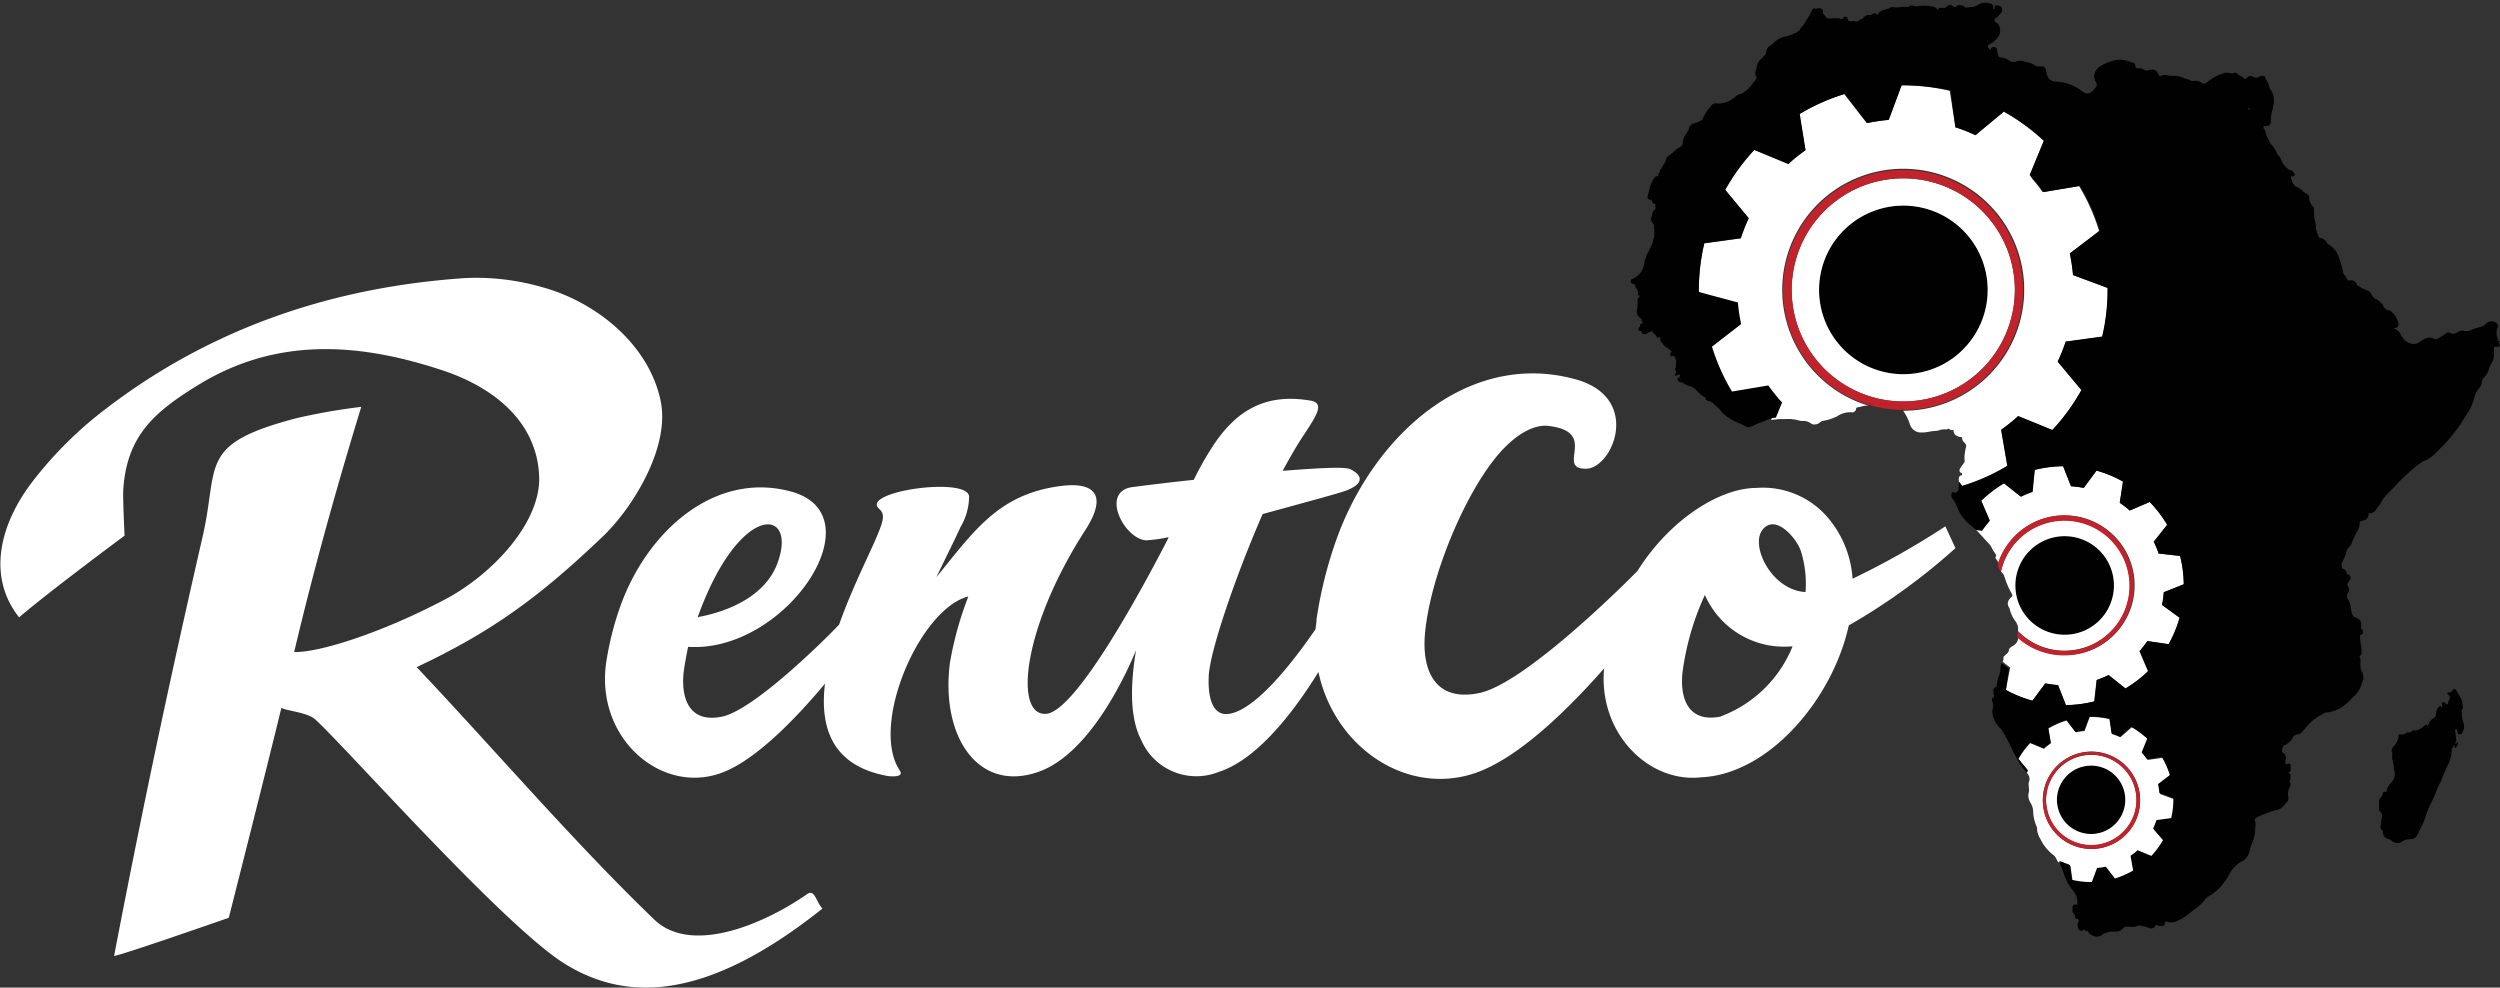 <svg xmlns="http://www.w3.org/2000/svg" viewBox="0 0 250.03 98.77"><rect x="0" y="0" width="250.03" height="98.77" fill="#333333" stroke="none"/><defs><style>.cls-1{fill:#010101;}.cls-2{fill:#fff;}.cls-3{fill:#c1232d;}</style></defs><g id="Layer_2" data-name="Layer 2"><g id="Layer_1-2" data-name="Layer 1"><path class="cls-1" d="M243,75.92l0-.08Zm3.32-5a3.17,3.17,0,0,0-.14-.93c-.15-.36-.39-.69-.55-1a.18.18,0,0,0-.3,0c-.1.17-.2.29-.42.26a.15.15,0,0,0-.15.1c0,.08,0,.07.09.11s.24.29.11.49a.49.49,0,0,0-.11.31.17.17,0,0,1-.1.18c-.1,0-.09-.08-.15-.12l-.09,0c0,.09,0,.16,0,.23a.35.35,0,0,1,0-.13c0-.07.05-.17-.07-.2s-.14,0-.2.09,0,.17,0,.21,0,.24.06.36c-.07-.18-.26-.35-.36-.21s-.32.39-.29.63a.55.55,0,0,1-.27.53,1.14,1.14,0,0,0-.56.87c-.1-.28-.14-.29-.39-.09a1.43,1.43,0,0,1-1.07.44c-.06,0-.14,0-.15.06s-.16.14-.27.15-.21,0-.27,0c-.17.23-.4.2-.64.18-.07,0-.16,0-.15.11a1.37,1.37,0,0,1-.42,1c-.16.21-.37.45-.2.76a.14.14,0,0,1,0,.11c-.12.53.21,1,.15,1.52l0,0a1.19,1.19,0,0,1-.27,1.34,1.39,1.39,0,0,0-.4.67c0,.14-.07.27-.26.24a.18.18,0,0,0-.19.18.6.6,0,0,1-.23.44.43.43,0,0,0-.14.38,2.88,2.88,0,0,1,0,.59.65.65,0,0,0,.19.48.57.57,0,0,1,.11.52c-.14.28,0,.57-.13.84a.33.33,0,0,0,.14.39c.08,0,.07.13.07.21a.76.76,0,0,0,.62.71.61.61,0,0,1,.32.19.81.81,0,0,0,.88.11,1.56,1.56,0,0,1,.95-.3.76.76,0,0,0,.64-.33c.21-.3.27-.66.49-1a1.33,1.33,0,0,0,.18-.38c.21-.5.34-1,.57-1.52a21.1,21.1,0,0,0,.91-2.06c.08-.22.25-.4.31-.63a10.77,10.77,0,0,1,.62-1.44,3.27,3.27,0,0,0,.4-1.48.67.67,0,0,1,.33-.58c0,.12-.1.22,0,.27s.16-.06.2-.15l.08-.18c0-.06.09-.13,0-.18s-.11,0-.13.08-.05.09-.1,0,0-.06,0-.09a.38.38,0,0,0,.08-.26,8.53,8.53,0,0,0-.1-.85c0-.12,0-.24.13-.31,0,.15.09.29.12.44s.07.17.18.16.19,0,.25-.12a1.11,1.11,0,0,0,.12-1.09,3.57,3.57,0,0,1-.13-1.35"></path><path class="cls-1" d="M188.37,22.39h0Zm-2.19,6.33h0Zm9.65,6.69a8.44,8.44,0,1,0-11.89-.95,8.44,8.44,0,0,0,11.89.95"></path><path class="cls-1" d="M211.74,77.77a3.42,3.42,0,1,0-.38,4.82,3.43,3.43,0,0,0,.38-4.82"></path><path class="cls-1" d="M211,56.54a4.93,4.93,0,1,0-2.47,6.51A4.93,4.93,0,0,0,211,56.54"></path><path class="cls-2" d="M200.76,46.59,200.14,43a15.08,15.08,0,0,0,1.28-1c.15-.12.28-.25.42-.38l3.42,1.4a20.11,20.11,0,0,0,2.91-4l-2.36-2.84a17.59,17.59,0,0,0,.8-2l3.65-.5a20,20,0,0,0,.54-4.88l-3.46-1.28a17.87,17.87,0,0,0-.32-2.16l2.91-2.26a19.84,19.84,0,0,0-2-4.49l-3.64.61a14.63,14.63,0,0,0-1-1.28L203,17.5l1.4-3.41a20.53,20.53,0,0,0-4-2.92l-2.84,2.36a15.35,15.35,0,0,0-2-.79L195,9.08a21.1,21.1,0,0,0-4.88-.54L188.86,12a17.87,17.87,0,0,0-2.16.32l-2.26-2.91a20.54,20.54,0,0,0-4.49,2l.62,3.63q-.66.46-1.29,1l-.42.38L175.45,15a20.41,20.41,0,0,0-2.91,4l2.35,2.84a17.52,17.52,0,0,0-.79,2l-3.65.5a20.07,20.07,0,0,0-.54,4.88l3.45,1.28a15.64,15.64,0,0,0,.33,2.16l-2.92,2.26a20.34,20.34,0,0,0,2,4.49l3.63-.61c.31.43.64.87,1,1.28.12.15.25.28.38.42L177.13,42l.84-.09.64,0a3.75,3.75,0,0,1,1.24.13l.32.06.24,0a1.28,1.28,0,0,1,.7.24.51.51,0,0,0,.49.09h.06a.87.87,0,0,0,.37-.19.66.66,0,0,1,.27-.15,4.33,4.33,0,0,0,1.3-.4l.05,0a2.39,2.39,0,0,1,1.49-.46.39.39,0,0,0,.49-.35.19.19,0,0,1,.07-.13,1.86,1.86,0,0,0,.48-.1,3,3,0,0,1,.39-.08l.16,0h.14a12.1,12.1,0,1,1,3.47.51,5.36,5.36,0,0,1,.66,1.31,1.17,1.17,0,0,0,.91.85,3.26,3.26,0,0,0,1-.06,4.66,4.66,0,0,1,.64-.08,1.49,1.49,0,0,0,.43-.08,1.49,1.49,0,0,1,.4-.08h.1a.65.65,0,0,0,.44-.08.29.29,0,0,0,.11.11.36.36,0,0,0,.35,0h0a1.56,1.56,0,0,1,0,.16.53.53,0,0,0,.24.41,1.16,1.16,0,0,0,.61.18.64.64,0,0,0,.23.54.44.44,0,0,1,.16.47,4.61,4.61,0,0,0-.15,1.22.44.44,0,0,1,0,.27l-.17.24a4,4,0,0,0-.23.34l0,0a.39.39,0,0,0-.08.36.31.31,0,0,0,.25.16.53.53,0,0,0,0,.22.27.27,0,0,0-.31.21.56.56,0,0,0,0,.39h-.05l.35.45a19.71,19.71,0,0,0,4.5-2"></path><path class="cls-2" d="M194.42,21.38Z"></path><path class="cls-2" d="M185.8,37.3h0Zm-1.86-2.84a8.43,8.43,0,1,1,11.89.95,8.43,8.43,0,0,1-11.89-.95m12.89,3.62a11.16,11.16,0,1,0-15.57-2.61,11.16,11.16,0,0,0,15.57,2.61"></path><path class="cls-3" d="M190.34,41a3,3,0,0,0-.22-.28,1.15,1.15,0,0,0-.87-.34,14.59,14.59,0,0,0-2.38.1,12.41,12.41,0,0,0,3.47.52"></path><path class="cls-3" d="M181.26,35.47a11.16,11.16,0,1,1,15.57,2.61,11.18,11.18,0,0,1-15.57-2.61m-1.89-9.24h0Zm9.88,14.16a1.15,1.15,0,0,1,.87.34l.22.27a12,12,0,1,0-3.47-.51,14.54,14.54,0,0,1,2.38-.1"></path><path class="cls-2" d="M200.61,69a12,12,0,0,0,2.64,1.09l1.29-1.73a10.6,10.6,0,0,0,1.26.17l.79,2a12.11,12.11,0,0,0,2.85-.37l.24-2.14c.3-.1.59-.22.88-.35l.3-.14,1.69,1.34a11.88,11.88,0,0,0,2.27-1.74l-.85-2a9.29,9.29,0,0,0,.77-1l2.13.31a11.86,11.86,0,0,0,1.1-2.65l-1.73-1.28a10.76,10.76,0,0,0,.17-1.27l2-.79a12,12,0,0,0-.37-2.84l-2.14-.24c-.1-.3-.22-.59-.35-.88l-.14-.3,1.34-1.69A12.27,12.27,0,0,0,215,50.2l-2,.86a8.52,8.52,0,0,0-1-.77l.32-2.13a11.33,11.33,0,0,0-2.65-1.1l-1.28,1.73a10.76,10.76,0,0,0-1.27-.17l-.79-2a12,12,0,0,0-2.84.37l-.25,2.14c-.29.1-.59.22-.88.35l-.29.14-1.69-1.34A12.27,12.27,0,0,0,198.11,50l.86,2a10.87,10.87,0,0,0-.78,1l-.62-.09.6.65c.26.29.52.59.8.87a2,2,0,0,1,.25.4,2.44,2.44,0,0,0,.24.41.79.79,0,0,1,.19.35l0,0a.23.23,0,0,0,0,.34.73.73,0,0,1,.2.39,7,7,0,1,1,9,8.81,7.06,7.06,0,0,1-7-1.42,1,1,0,0,1-.6.92c-.35.23-.35.37-.34.42s-.08.24-.23.36a1,1,0,0,0-.18.17l0,0a.24.24,0,0,0-.13.23.85.85,0,0,1-.07.38h0c.24.19.48.38.74.56Z"></path><path class="cls-2" d="M202,60.59a4.93,4.93,0,1,1,6.51,2.46A4.93,4.93,0,0,1,202,60.59m6.64,4.12a6.52,6.52,0,1,0-8.51-7.56l.08.1a1,1,0,0,1,.23.34l.07.2a7.58,7.58,0,0,0,.72,1.63.43.43,0,0,1,0,.25,1,1,0,0,0-.42.59.71.71,0,0,0,.16.55h0a3.51,3.51,0,0,0,.58,1.3,1.27,1.27,0,0,1,.27,1v0a6.51,6.51,0,0,0,6.81,1.6"></path><path class="cls-3" d="M199.91,56.8a1,1,0,0,0,.2.35,6.51,6.51,0,1,1,1.7,6v0a1.58,1.58,0,0,0-.05.38,1,1,0,0,1,0,.24,7,7,0,1,0,2.39-11.84,7,7,0,0,0-4.34,4.45.5.5,0,0,0,0,.12,1.67,1.67,0,0,0,.08.3"></path><path class="cls-2" d="M205.18,82.82A4.87,4.87,0,1,1,212,84a4.87,4.87,0,0,1-6.79-1.13m1.87,3.75.2,1.48a8.77,8.77,0,0,0,2,.22l.51-1.4a8.48,8.48,0,0,0,.88-.13l.91,1.18a8.4,8.4,0,0,0,1.82-.8l-.24-1.47c.17-.13.35-.26.51-.4l.17-.16,1.39.57a8.26,8.26,0,0,0,1.18-1.6l-1-1.15a6.45,6.45,0,0,0,.32-.83l1.48-.2a8.21,8.21,0,0,0,.22-2l-1.4-.52a6.44,6.44,0,0,0-.13-.88l1.18-.91a8.4,8.4,0,0,0-.8-1.82L214.8,76a6.54,6.54,0,0,0-.4-.52l-.15-.17.56-1.39a8.69,8.69,0,0,0-1.6-1.18l-1.15,1a5.15,5.15,0,0,0-.82-.32L211,71.93a8.15,8.15,0,0,0-2-.22l-.52,1.4a8.89,8.89,0,0,0-.88.13l-.91-1.18a8.4,8.4,0,0,0-1.82.8l.25,1.47-.52.4-.17.16-1.38-.57a7.86,7.86,0,0,0-1.18,1.6l.95,1.15a2.6,2.6,0,0,0-.1.25.82.82,0,0,1,.18.94.46.46,0,0,0,0,.26l0,0a1.77,1.77,0,0,0,0,.2,1.24,1.24,0,0,1,0,.53,1.26,1.26,0,0,0,.16,1,.67.67,0,0,1,.06.12,1.72,1.72,0,0,1,.22.71,4,4,0,0,0,.39,1.68v0a2,2,0,0,0,.3,1.09l.05.09a4.49,4.49,0,0,0,1.41,1.67l0,0a4.55,4.55,0,0,1,.35.65l.18-.15a6.45,6.45,0,0,0,.83.32"></path><path class="cls-2" d="M211.36,82.59a3.42,3.42,0,1,1,.38-4.82,3.43,3.43,0,0,1-.38,4.82m1.46-5.22a4.52,4.52,0,1,0-1,6.3,4.51,4.51,0,0,0,1-6.3"></path><path class="cls-3" d="M205.46,82.61a4.52,4.52,0,1,1,6.31,1.06,4.53,4.53,0,0,1-6.31-1.06M212,84a4.86,4.86,0,1,0-6.79-1.13A4.88,4.88,0,0,0,212,84"></path><path class="cls-1" d="M225.15,11.2A.33.33,0,0,0,225,11a.47.47,0,0,1-.2-.3h0l.25.25a1.87,1.87,0,0,0,0,.3Zm-1,42.41ZM197,6.66Zm-.1-.08Zm-.46-.8ZM182.06,7.7Zm-2.45-4.63ZM168,26.92Zm-3.64-1.67,0,0,0,.06ZM250,34.14a.23.23,0,0,0-.19-.08l0,0c0-.13,0-.25-.06-.37a1.32,1.32,0,0,1,0-.81.45.45,0,0,0-.09-.59.76.76,0,0,0-.63-.14.83.83,0,0,0-.53.39l-.06,0a2.57,2.57,0,0,1-.64.24,3,3,0,0,0-.67.24,1.07,1.07,0,0,1-.73.06.82.82,0,0,0-.62.15c-.3.16-.5.19-.68.09a.41.41,0,0,0-.44,0l-.29.2-.49.32c-.17.09-.26.14-.44.06a1,1,0,0,0-.8-.08,5.09,5.09,0,0,0-.56.32l0,0a1.14,1.14,0,0,1-.85.25,1.54,1.54,0,0,1-1.06-.8l-.07-.13a1.06,1.06,0,0,0-.54-.55l-.16,0a.77.77,0,0,1,.19-.11.34.34,0,0,0,.29-.37,2,2,0,0,0-.88-1.39l-.07,0a.66.66,0,0,1-.58-.47.6.6,0,0,0-.18-.23l-.06-.07a1.53,1.53,0,0,0-.44-.34,1,1,0,0,1-.44-.37,1,1,0,0,0-.6-.58,1.36,1.36,0,0,1-.52-.24,3.75,3.75,0,0,0-.4-.21l0-.05,0-.06a.65.65,0,0,0-.72-.38.2.2,0,0,1-.24-.07,1.18,1.18,0,0,0-.24-.43.87.87,0,0,1-.19-.37,5.27,5.27,0,0,0-.35-1.25v0a2.43,2.43,0,0,0-1-1.43l0,0a.55.55,0,0,1-.27-.25.85.85,0,0,0-.59-.42c-.15,0-.2-.09-.23-.18s0-.13-.07-.2a1.87,1.87,0,0,1-.18-.63c0-.24-.06-.48-.1-.71a4.67,4.67,0,0,1-.1-1.17.36.36,0,0,0-.11-.28,1.33,1.33,0,0,1-.38-.89.34.34,0,0,0-.21-.35,2.24,2.24,0,0,1-.44-.32,1.49,1.49,0,0,0-.72-.44l0,0-.06-.08a1.11,1.11,0,0,1-.28-.44,1,1,0,0,0-.09-.22v-.3a.23.23,0,0,0,.25,0c.09-.06.17-.17,0-.37v0A.54.54,0,0,0,229,17a2.11,2.11,0,0,1-.76-.79,1.42,1.42,0,0,0-.08-.18,1.27,1.27,0,0,0-.39-.58,3,3,0,0,0-.67-1.06l-.05-.07c-.06-.14-.13-.27-.19-.4a2,2,0,0,1-.26-.65.7.7,0,0,0-.23-.44l0,0,0,0,0,0a.36.36,0,0,0,0-.27.56.56,0,0,0,.52,0,.51.51,0,0,0,.22-.5,3.71,3.71,0,0,1,.21-1.24l0-.14A1.86,1.86,0,0,0,227,8.86a2.56,2.56,0,0,0-.43-1h0a.27.27,0,0,0-.07-.21.27.27,0,0,0-.19-.06h-.05a.61.61,0,0,0-.33.09.51.51,0,0,1-.58,0,.51.51,0,0,0-.61.06.52.52,0,0,0-.11.1s-.08.08-.11.08a1,1,0,0,0-.42-.31.68.68,0,0,1-.33-.23.16.16,0,0,0-.15-.08.26.26,0,0,0-.23,0c-.1.09-.17.07-.34,0l-.14,0a.72.72,0,0,0-.44,0,4.93,4.93,0,0,0-1.46.71l-.12.09c-.2.17-.38.31-.62.24a1,1,0,0,0-.68-.26h-.19a.41.41,0,0,1-.25,0,1.29,1.29,0,0,0-.41-.16,1.14,1.14,0,0,1-.35-.13,2.16,2.16,0,0,0-1-.2l-.38,0a1.21,1.21,0,0,0-.91,0c-.14,0-.15,0-.2-.08-.23-.56-.4-.59-1-.5a.49.49,0,0,1-.41,0,1,1,0,0,0-.65-.19c-.19,0-.28-.07-.29-.25v0c0-.07,0-.26-.19-.29a2.12,2.12,0,0,1-.41-.12,2,2,0,0,0-.43-.14,2.59,2.59,0,0,0-1.3.09,3.88,3.88,0,0,0-1.28.6,1.12,1.12,0,0,0-.33,1.5.42.42,0,0,1-.06.59c-.51.63-.83.7-1.33.32l0,0a3.46,3.46,0,0,0-.74-.47,4.37,4.37,0,0,0-1.69-.48c-.73,0-1-.3-1.15-1,0-.18-.08-.56-.53-.53a.68.68,0,0,1-.23,0l-.13,0a1.31,1.31,0,0,1-.38-.18,1.22,1.22,0,0,0-.6-.23,1.32,1.32,0,0,1-.33-.08,1,1,0,0,0-.8,0,.75.75,0,0,1-.76-.13,1.69,1.69,0,0,0-.6-.26l-.09,0c-.17,0-.31-.06-.32-.15s-.05-.19-.07-.29a1.74,1.74,0,0,1-.07-.29c0-.22-.12-.32-.31-.32h0a.25.25,0,0,0-.31.26l0,0h0c-.13,0-.22-.11-.31-.31,0,0,0-.13.11-.2a2.3,2.3,0,0,0,.95-.8,1,1,0,0,0,.16-.78.75.75,0,0,0-.44-.66.23.23,0,0,1-.1-.19.35.35,0,0,1,0-.15,1,1,0,0,0,.46-.38c.05-.05.09-.11.14-.15a.48.48,0,0,0,.13-.52.38.38,0,0,0-.3-.26.23.23,0,0,1-.11,0,.18.18,0,0,0-.25,0,.21.21,0,0,0,0,.29h0a.4.4,0,0,0-.2.07l0-.07a.35.35,0,0,1,0-.13v0a.28.28,0,0,0-.2-.33,1.44,1.44,0,0,0-1.37.11,1.28,1.28,0,0,1-.72.2,2.44,2.44,0,0,0-.46.07.22.22,0,0,0-.11-.1.64.64,0,0,0-.27-.14l-.1,0a.48.48,0,0,0-.36,0,.23.23,0,0,0-.12.15v0h-.07l-.12,0-.1,0a.35.35,0,0,0-.47-.17l0,0-.15.12,0,0a.31.31,0,0,0-.14.14l-.17,0a.71.71,0,0,1-.32,0,.25.25,0,0,0-.28.17s0,0-.08,0h0a.18.18,0,0,0-.09-.13.2.2,0,0,0-.13-.08.24.24,0,0,0-.19-.07,4.6,4.6,0,0,0-1.37-.08.12.12,0,0,0-.09,0,.61.61,0,0,1-.46,0,.44.44,0,0,0-.55.13l0,0h0l0,0a2.43,2.43,0,0,0-.85,0,2.69,2.69,0,0,1-.63,0h0a.39.39,0,0,0-.35.06.33.33,0,0,0-.14.09h-.08a.5.5,0,0,0-.27.1l-.07,0a.49.49,0,0,0-.22.09.22.22,0,0,0-.13.06.3.3,0,0,0-.17.11.32.32,0,0,0-.11.18l0,0a.14.14,0,0,1-.09.06.4.4,0,0,0-.28-.14h0a.46.46,0,0,0-.31.17s-.06,0-.12,0h-.12a.34.34,0,0,0-.34.12h0a.25.25,0,0,0-.17.11.27.27,0,0,0-.12.18l0,0v0h-.07a.33.33,0,0,0-.26.13h0a.25.25,0,0,0-.14.09.94.94,0,0,1-.37,0,1.17,1.17,0,0,0-.32,0c-.25,0-.31-.06-.35-.26a.23.23,0,0,0-.2-.21.22.22,0,0,0-.22.14c0,.07-.07.09-.18.11l-.11,0a.54.54,0,0,0-.36-.09h0c-.11,0-.22,0-.33,0a2.13,2.13,0,0,1-.67,0l-.1-.13-.29-.35a.25.25,0,0,1,0-.13.32.32,0,0,0-.23-.36.59.59,0,0,0-.35,0,.42.42,0,0,1-.22,0,.22.22,0,0,0-.27.14,6.92,6.92,0,0,1-.47.84c-.13.21-.26.42-.37.64a1.25,1.25,0,0,0-.43.56l-.1.06a1,1,0,0,0-.23.19,1.28,1.28,0,0,0-.4.15l-.19.09-.44.13a2.16,2.16,0,0,0-1.25.66,1.4,1.4,0,0,1-.26.21.88.88,0,0,0-.44.5l0,.09a1.9,1.9,0,0,1-.12.36l-.46.46a1.36,1.36,0,0,0-.41.86,2.61,2.61,0,0,1-.06.27V7a.69.69,0,0,0,0,.62.22.22,0,0,1,0,.31l-.28.35a3.23,3.23,0,0,1-1.27,1.14l-.08,0a1.13,1.13,0,0,0-.42.24,2.52,2.52,0,0,1-1.64.69h-.17a.61.61,0,0,0-.7.34l-.11.11a5.26,5.26,0,0,0-.72,1.21l-.16.07a2.86,2.86,0,0,1-.44.2l-.09,0c-.25.09-.55.2-.63.59l0,.07-.08.12a3.4,3.4,0,0,1-.18.3,1.64,1.64,0,0,0-.35.92.54.54,0,0,1-.31.45,2.7,2.7,0,0,0-.59.45,4.1,4.1,0,0,1-.48.37l-.14.13a.37.37,0,0,0-.16.28,1.28,1.28,0,0,1-.24.5,2.14,2.14,0,0,0-.24.45.3.3,0,0,0-.14.23l0,.06c-.06.09-.11.16-.16.25l0,.1v.05h0a.52.52,0,0,0-.48.32l0,0a4.22,4.22,0,0,0-.45,1.19c0,.11-.06.22-.1.33l0,.07a.36.36,0,0,0,0,.32.24.24,0,0,0,.17.13.26.26,0,0,0,.21,0l0,0c0,.16.08.39.25.42s.08,0,.12.12l0,.08,0,.09a.81.81,0,0,1,0,.22s0,.07-.09.11a.35.35,0,0,0-.18.26.37.37,0,0,0-.06.29v.07a.42.42,0,0,0,0,.59l.09.14a.94.94,0,0,0,.12.18,4.73,4.73,0,0,0,0,.53,3.47,3.47,0,0,1,0,.64,1.11,1.11,0,0,0-.13.52.23.23,0,0,0-.05.19h0a2.13,2.13,0,0,0-.29.56,983433096699.86,983433096699.86,0,0,1-.14.28.57.57,0,0,0-.11.22.24.24,0,0,0-.07.19.25.25,0,0,0-.06.2.61.61,0,0,0-.12.34,2,2,0,0,1-1.18,1.69h0c-.14,0-.21.13-.19.25a.27.27,0,0,0,.1.22.28.28,0,0,0,.2.06c.05,0,.08,0,.12.13a1.53,1.53,0,0,0,.16.34.76.76,0,0,1,.15.53l0,.13.13,0h0v.05a.3.3,0,0,0,0,.16.22.22,0,0,0-.17.06.18.18,0,0,0,0,.13h0a.42.42,0,0,0,0,.13v0a7.16,7.16,0,0,1-.05.8.79.79,0,0,0,.44,1v.08a.51.51,0,0,0,.18.38.41.41,0,0,0-.18,0,.28.28,0,0,0-.15.2.15.15,0,0,0,0,.13.23.23,0,0,0-.15.21c0,.1,0,.23.24.24h0l.06,0a.31.31,0,0,0,.09.25.38.38,0,0,0,.37,0h0a.82.82,0,0,0,.23-.11.29.29,0,0,1,.17-.08.3.3,0,0,0,.19-.1.62.62,0,0,0,.25.34.38.38,0,0,1,.17.21.18.18,0,0,0,.12.13.26.26,0,0,0,.24-.09v0a1,1,0,0,1,.06.38.16.16,0,0,0,.06.13c.06.06.11.13.17.2a1,1,0,0,0,.44.41,1.08,1.08,0,0,1,.32.26l.16.15h0a.22.22,0,0,0-.15.09.21.21,0,0,0,0,.2l0,.13.13,0c.23-.06.28,0,.38.29l.05.12a.78.78,0,0,1,0,.31,1,1,0,0,0,0,.38.18.18,0,0,0-.09.08.24.24,0,0,0,.06.28s.07.07,0,.24l-.14.29.31-.1a.82.82,0,0,1,.24-.06.87.87,0,0,1,0,.14.2.2,0,0,0,0,.19.33.33,0,0,0-.13,0l-.1,0,0,.14c0,.09.06.27.24.29a1,1,0,0,1,.43.17l.26.14.24.09a1.63,1.63,0,0,1,.74.44,2.36,2.36,0,0,0,.86.68c0,.21.13.35.41.4a1,1,0,0,1,.48.3,1.29,1.29,0,0,0,.17.16,3.63,3.63,0,0,1,.48.48,4,4,0,0,0,.66.63,7.56,7.56,0,0,0,1.19.63c.22.1.45.21.67.33a.6.6,0,0,0,.55,0l.23-.1a3.92,3.92,0,0,1,.79-.34,3.85,3.85,0,0,0,.47-.19,2.86,2.86,0,0,1,.53-.2,3,3,0,0,1,.43-.06l.62-1.52c-.13-.14-.26-.27-.38-.42-.35-.41-.68-.84-1-1.28l-3.63.61a20.34,20.34,0,0,1-2-4.49l2.92-2.26a15.64,15.64,0,0,1-.33-2.16L169.9,29.2a20.52,20.52,0,0,1,.55-4.88l3.65-.5a17.52,17.52,0,0,1,.79-2l-2.35-2.84a20.41,20.41,0,0,1,2.91-4l3.41,1.4.42-.38q.63-.53,1.29-1L180,11.39a20.41,20.41,0,0,1,4.5-2l2.25,2.92a16.12,16.12,0,0,1,2.16-.33l1.29-3.46a21,21,0,0,1,4.87.54l.5,3.66a14.83,14.83,0,0,1,2,.79l2.85-2.36a20.78,20.78,0,0,1,4,2.92L203,17.5l.37.42a13.39,13.39,0,0,1,1,1.29l3.64-.62a20.3,20.3,0,0,1,2,4.49L207,25.34a17.58,17.58,0,0,1,.32,2.16l3.46,1.29a20.43,20.43,0,0,1-.54,4.87l-3.65.5a17.59,17.59,0,0,1-.8,2L208.17,39a20.11,20.11,0,0,1-2.91,4l-3.42-1.39c-.14.12-.27.25-.42.37-.41.35-.84.68-1.28,1l.62,3.63a20.15,20.15,0,0,1-4.5,2l-.35-.45h0v.47c0,.32-.1.51-.22.59s-.2.06-.38,0l-.12,0,0,.13a.51.51,0,0,0,.08.51,4.36,4.36,0,0,1,.53,1,3.5,3.5,0,0,0,.74,1.15l.07.08a4.43,4.43,0,0,0,.55.51,4.41,4.41,0,0,1,.45.4h0l.62.09a10.87,10.87,0,0,1,.78-1l-.86-2a12.27,12.27,0,0,1,2.28-1.74l1.69,1.34.29-.14c.29-.13.59-.25.88-.35L203.5,47a12,12,0,0,1,2.84-.37l.79,2a10.76,10.76,0,0,1,1.27.17l1.28-1.73a11.78,11.78,0,0,1,2.65,1.1L212,50.28a9.81,9.81,0,0,1,1,.78l2-.86a12.72,12.72,0,0,1,1.74,2.28l-1.34,1.69.14.29c.13.3.25.59.35.89l2.14.24a12,12,0,0,1,.37,2.84l-2,.8a10.6,10.6,0,0,1-.17,1.26L218,61.77a11.86,11.86,0,0,1-1.1,2.65l-2.12-.31a10.87,10.87,0,0,1-.78,1l.85,2a11.88,11.88,0,0,1-2.27,1.74l-1.69-1.34-.3.14c-.29.13-.58.25-.88.35l-.24,2.14a11.61,11.61,0,0,1-2.85.37l-.78-2a10.76,10.76,0,0,1-1.27-.17l-1.29,1.73A12,12,0,0,1,200.61,69l.31-2.13c-.26-.18-.5-.37-.74-.56a1,1,0,0,0-.09.37,3,3,0,0,1-.2,1,5.72,5.72,0,0,0-.2.84v0c0,.06,0,.16-.05.18-.35.12-.3.38-.27.55v.08a1.21,1.21,0,0,0,.05.18.56.56,0,0,1,0,.21.32.32,0,0,0-.15.48v0a1.2,1.2,0,0,1,0,.77,1.18,1.18,0,0,0,0,.38,2.58,2.58,0,0,0,.8,1.51.7.7,0,0,1,.13.16v0a12.84,12.84,0,0,1,.87,1.58,12.6,12.6,0,0,0,.66,1.26l.13.24a7.22,7.22,0,0,0,.59.89l.07.08c.06.06.11.13.17.2a2.6,2.6,0,0,1,.1-.25l-.95-1.15a8.26,8.26,0,0,1,1.18-1.6l1.38.57.17-.16.52-.4-.25-1.47a8.4,8.4,0,0,1,1.82-.8l.91,1.18a8.89,8.89,0,0,1,.88-.13l.52-1.4a8.15,8.15,0,0,1,2,.22l.21,1.48a5.15,5.15,0,0,1,.82.32l1.15-1a8.69,8.69,0,0,1,1.6,1.18l-.56,1.39.15.17c.14.17.27.34.4.52l1.47-.25a8.4,8.4,0,0,1,.8,1.82l-1.18.91a6.44,6.44,0,0,1,.13.88l1.4.52a7.68,7.68,0,0,1-.22,2l-1.47.2a6.52,6.52,0,0,1-.33.83l1,1.15a8.26,8.26,0,0,1-1.18,1.6l-1.38-.57-.17.16c-.17.14-.35.27-.53.4l.26,1.47a8.47,8.47,0,0,1-1.83.8l-.91-1.18a8.7,8.7,0,0,1-.87.13l-.52,1.4a8.24,8.24,0,0,1-2-.22l-.2-1.48a6.45,6.45,0,0,1-.83-.32l-.18.15c.14.3.26.62.38.94l.07.22a5.1,5.1,0,0,0,.94,1.65,1.74,1.74,0,0,1,.37,1.18c0,.12,0,.15,0,.16s-.06,0-.12,0a.27.27,0,0,0-.24,0,.38.38,0,0,0-.13.31V91a.5.5,0,0,0,.17.42c.09.12.13.17.1.25a.17.17,0,0,0,0,.14.23.23,0,0,0,.18.07h0a.25.25,0,0,1,.16.13.21.21,0,0,1,0,.19.68.68,0,0,0,0,.69.41.41,0,0,0,.18.19.25.25,0,0,0,.19,0,.28.28,0,0,0,.15-.16v0a.49.49,0,0,0,.34.2h0c.06,0,.09,0,.14.13a.53.53,0,0,0,.18.19,1.3,1.3,0,0,0,.66.24,1.12,1.12,0,0,0,.67-.31,3.73,3.73,0,0,1,.8-.2h.27a.94.94,0,0,0,.85-.31.46.46,0,0,1,.36-.17,1.53,1.53,0,0,1,.42,0,2.43,2.43,0,0,0,.4,0,.59.59,0,0,0,.29-.09.29.29,0,0,1,.18-.05l.35.08a2.15,2.15,0,0,1,.61.18.56.56,0,0,0,.42,0,.19.19,0,0,0,.14-.11c.09-.21.18-.22.46-.1a.4.4,0,0,0,.24,0h.08a.24.24,0,0,0,.17-.06.23.23,0,0,0,.07-.18.23.23,0,0,1,.07-.19h.12a1.32,1.32,0,0,0,1.3-.21l.1,0a9.26,9.26,0,0,0,1-.71l.41-.32h0a4.53,4.53,0,0,0,1-.93,1.23,1.23,0,0,1,.4-.36A5.14,5.14,0,0,0,222.61,88l.15-.21c.09-.14.17-.28.25-.43a2.55,2.55,0,0,1,.55-.74l.13-.11a1.82,1.82,0,0,1,.48-.34,1.45,1.45,0,0,0,.81-1.08,6.91,6.91,0,0,1,.25-.77,3.49,3.49,0,0,0,.31-1.2,1.45,1.45,0,0,1,0-.29,1.46,1.46,0,0,0,0-.69l-.06-.2a1.08,1.08,0,0,1,.33-.24,9.12,9.12,0,0,1,1.83-.67l.07,0a1.73,1.73,0,0,0,.88-.66l.08-.09a.55.55,0,0,0,.19-.55,1.63,1.63,0,0,1,.2-1.15s.09-.2,0-.29-.08-.17,0-.34a.74.74,0,0,0,0-.14c0-.13.12-.41-.23-.51v0a.35.35,0,0,0,.26-.44v-.14c0-.2,0-.31-.16-.35a.21.21,0,0,0-.24.1.42.42,0,0,1-.11-.44.64.64,0,0,0-.19-.71c-.18-.11-.18-.17-.13-.41v0c.05-.24.06-.33.3-.41a1.89,1.89,0,0,0,.72-.66l0-.07a.81.81,0,0,1,.38-.3.9.9,0,0,0,.7-.41l.08-.09.08-.09A5,5,0,0,1,232,71.58l.22-.13a1.7,1.7,0,0,1,.46-.21l.16,0a3.92,3.92,0,0,0,1.28-.45,5.84,5.84,0,0,0,1.08-.94l.1-.1a2.86,2.86,0,0,0,.92-1.42.64.64,0,0,1,.06-.18,1.54,1.54,0,0,0,.09-.28,1.42,1.42,0,0,0-.16-.72,1.1,1.1,0,0,1-.14-.55,1.37,1.37,0,0,1,0-.19,1.8,1.8,0,0,0,0-.41.78.78,0,0,0-.1-.36.47.47,0,0,0,.22-.43,4,4,0,0,0-.08-.78,3.12,3.12,0,0,1-.07-.85v-.09h0a.26.26,0,0,0,.21-.06.19.19,0,0,0,.06-.18v-.06c0-.07,0-.28-.18-.32h0v-.07c.07-.62,0-.82-.59-1.06a.54.54,0,0,1-.3-.35,2.54,2.54,0,0,1-.13-.56,2,2,0,0,0-.27-.88.53.53,0,0,1,0-.65.68.68,0,0,0,0-.65c-.13-.2-.06-.32.11-.53a.48.48,0,0,0,.11-.46.4.4,0,0,0-.3-.25s0,0-.05-.09a.56.56,0,0,0-.34-.42c-.13-.05-.16-.08-.16-.21a.78.78,0,0,0,0-.16.35.35,0,0,1,0-.23l.06-.12a4.26,4.26,0,0,0,.36-.85,1,1,0,0,1,.31-.62,1.14,1.14,0,0,0,.27-.39l0-.06c.09-.17.16-.35.23-.51a4,4,0,0,1,.26-.55v0a1.58,1.58,0,0,0,.3-.95c0-.07.08-.12.16-.14.54-.11.67-.23.74-.73v-.06a.7.7,0,0,0,.75-.38,1.71,1.71,0,0,1,.11-.14,3.4,3.4,0,0,0,.39-.57c.07-.13.14-.24.21-.35a4.36,4.36,0,0,1,.58-.64l.24-.25.42-.45A17.17,17.17,0,0,1,241,47.18l.08-.07a8.39,8.39,0,0,1,1.41-1.06l.11,0a4.31,4.31,0,0,0,1-.73l.35-.37a15.62,15.62,0,0,0,2.49-3.09c.09-.17.2-.34.3-.5a4.33,4.33,0,0,0,.71-1.59,2.3,2.3,0,0,1,.55-1,1.3,1.3,0,0,0,.22-.55,1,1,0,0,1,.29-.57,1.57,1.57,0,0,0,.4-.71,1.83,1.83,0,0,1,.25-.55,1.9,1.9,0,0,0,.26-1.19c0-.13,0-.26,0-.38s0-.1.1-.14h.2a.25.25,0,0,0,.19,0,.2.2,0,0,0,.07-.15v0a.22.22,0,0,0-.05-.21"></path><path class="cls-2" d="M194.56,52.64a80.41,80.41,0,0,1-9.28,5.24,10.49,10.49,0,0,0-2.71-6.38,8.55,8.55,0,0,0-6.93-2.7c-3.5,0-8.54,3-11.88,8.31C160.91,60,152.05,68.5,147.91,69.32c-4.45.9-5.73-2.34-5.39-6,.51-5.58,3.92-13.88,7.33-17.87,1.88-2.19,3.63-2.94,4.84-2.87,5.37.53.82,4.3,3.91,4.3,2.71,0,5.73-7.24-1.23-9-10.65-2.79-20.06,5.73-23.76,16.21a42.16,42.16,0,0,0-1.94,7.84c0,.35-.08.7-.1,1-1.38,2-5.76,8.21-8.8,8.48-1.39.11-2-1.41-1.88-3.84s2.65-9.89,5.39-16.16c3.66-1,6.93-1.89,7.78-2.16,2.06-.6,2.59-1.51,1-2.32-.56-.28-3.35-.11-6.78.16.62-1.14,1.2-2.16,1.73-3,1.51-2.32,2.55-3.67,1.18-4-4.48-.81-7.33.87-9.58,4.06a31.1,31.1,0,0,0-2.22,3.84c-3.53.37-6.31.75-6.31.75-3,.6-.6,5.19,1.56,5.3a14.47,14.47,0,0,0,2.24-.32l-.09.21c-2.28,4.43-9.1,17.19-12.15,17.46-3.27.27-2.39-8.65,3.94-18.43,2.57-4.05.15-4.76-2.73-4.32-6.08.86-8.52,4.59-12.2,9.08.8-1.68,1.66-3.36,2.41-5a6.09,6.09,0,0,0,.86-3.08c-.2-2-10.93-.48-9,1.25.57.48.45,1.08,0,2.21-.68,1.78-2.6,5.42-4,9.37C82.48,64,75.4,71,72.22,71.67S68.11,70,68.36,67.34c.1-.81.26-1.67.46-2.65C78.63,65.34,87.9,51.4,79,49.13c-7.63-2-14.37,4.11-17,11.62a30.35,30.35,0,0,0-1.39,5.62c-1,7.41,5.39,13,11.34,11,3.54-1.19,7.74-5.62,10.56-9-.53,4.37.68,8.18,6.16,9.22.22.06,1.85.22,1.31-.54-3-4.54,2-16.16,6.87-17.4A34,34,0,0,0,95,66.32c-.93,7.4,2.85,12.91,8.75,10.91,5.53-1.83,9.32-10.86,9.87-12.21-.61,3.62-.6,6.86.52,9a6,6,0,0,0,7.72,3.19c4.24-1.34,8.1-6.93,10-10,1.6,7.53,8.81,12.41,15.63,10.12,4.24-1.43,9.15-6.17,12.94-10.48-.59,6.48,4.46,11.47,9.68,10.89v0c6.72-.27,13.15-7.73,14.79-15.19a62.3,62.3,0,0,0,10.67-7.73ZM77.78,56.26c-1.36,3.79-5.85,5.08-8,5.46,4.15-11.56,10-11,8-5.46m94.34,15.4c-3.19.65-4.11-1.67-3.86-4.32a26.74,26.74,0,0,1,2.25-7.84,8.65,8.65,0,0,0,8.72,5.14h.05a12.47,12.47,0,0,1-7.16,7m8.46-12.43c-3.36-.16-5.56-4.59-4.32-6.21s3.28.65,3.81,2a10.82,10.82,0,0,1,.51,4.16"></path><path class="cls-2" d="M80.67,89.46c-4.47,3.08-11.56,6-15.21,2.53-8-7.68-16.38-17.45-23.79-25.27,7.74-3.63,12.49-7.23,18.55-13,3-2.83,6.81-8.93,5.86-13.59-1.18-5.76-6.59-10-11.93-11.43a23.69,23.69,0,0,0-7.61-.89c-13.28.89-25.44,5-36,13.11a39,39,0,0,0-7.31,7.27c-3.36,4.4-4.48,9.57-1.32,13.55,3.06-2.62,10.55-8.17,10.55-8.17s-.19-3.74-.13-4.63c.36-5.41,3.18-7.78,7.45-10.41,7.72-4.77,15.93-4.34,24.54-1.47,4.93,1.65,9.34,5,9.6,10.51.23,4.64-4.63,9.81-9.28,12.31C38,63.4,31.77,65.29,29.42,65.21c2-8.45,4.32-16.71,6.71-24.52a61.65,61.65,0,0,0-6.38,1.11c-10,2.6-7.83,4.62-9.47,11.8-3.44,15-6.06,27.4-8.87,42,.29.09,11.47-3.81,11.47-3.81s3.91-15.39,5.26-21c.46.3,2.59.44,3.4,1.17,3.08,2.81,18.89,20.68,24.93,24.42,6.42,4,14.48,3.5,25.78-5.51-.7-.8-.76-2-1.58-1.42"></path></g></g></svg>